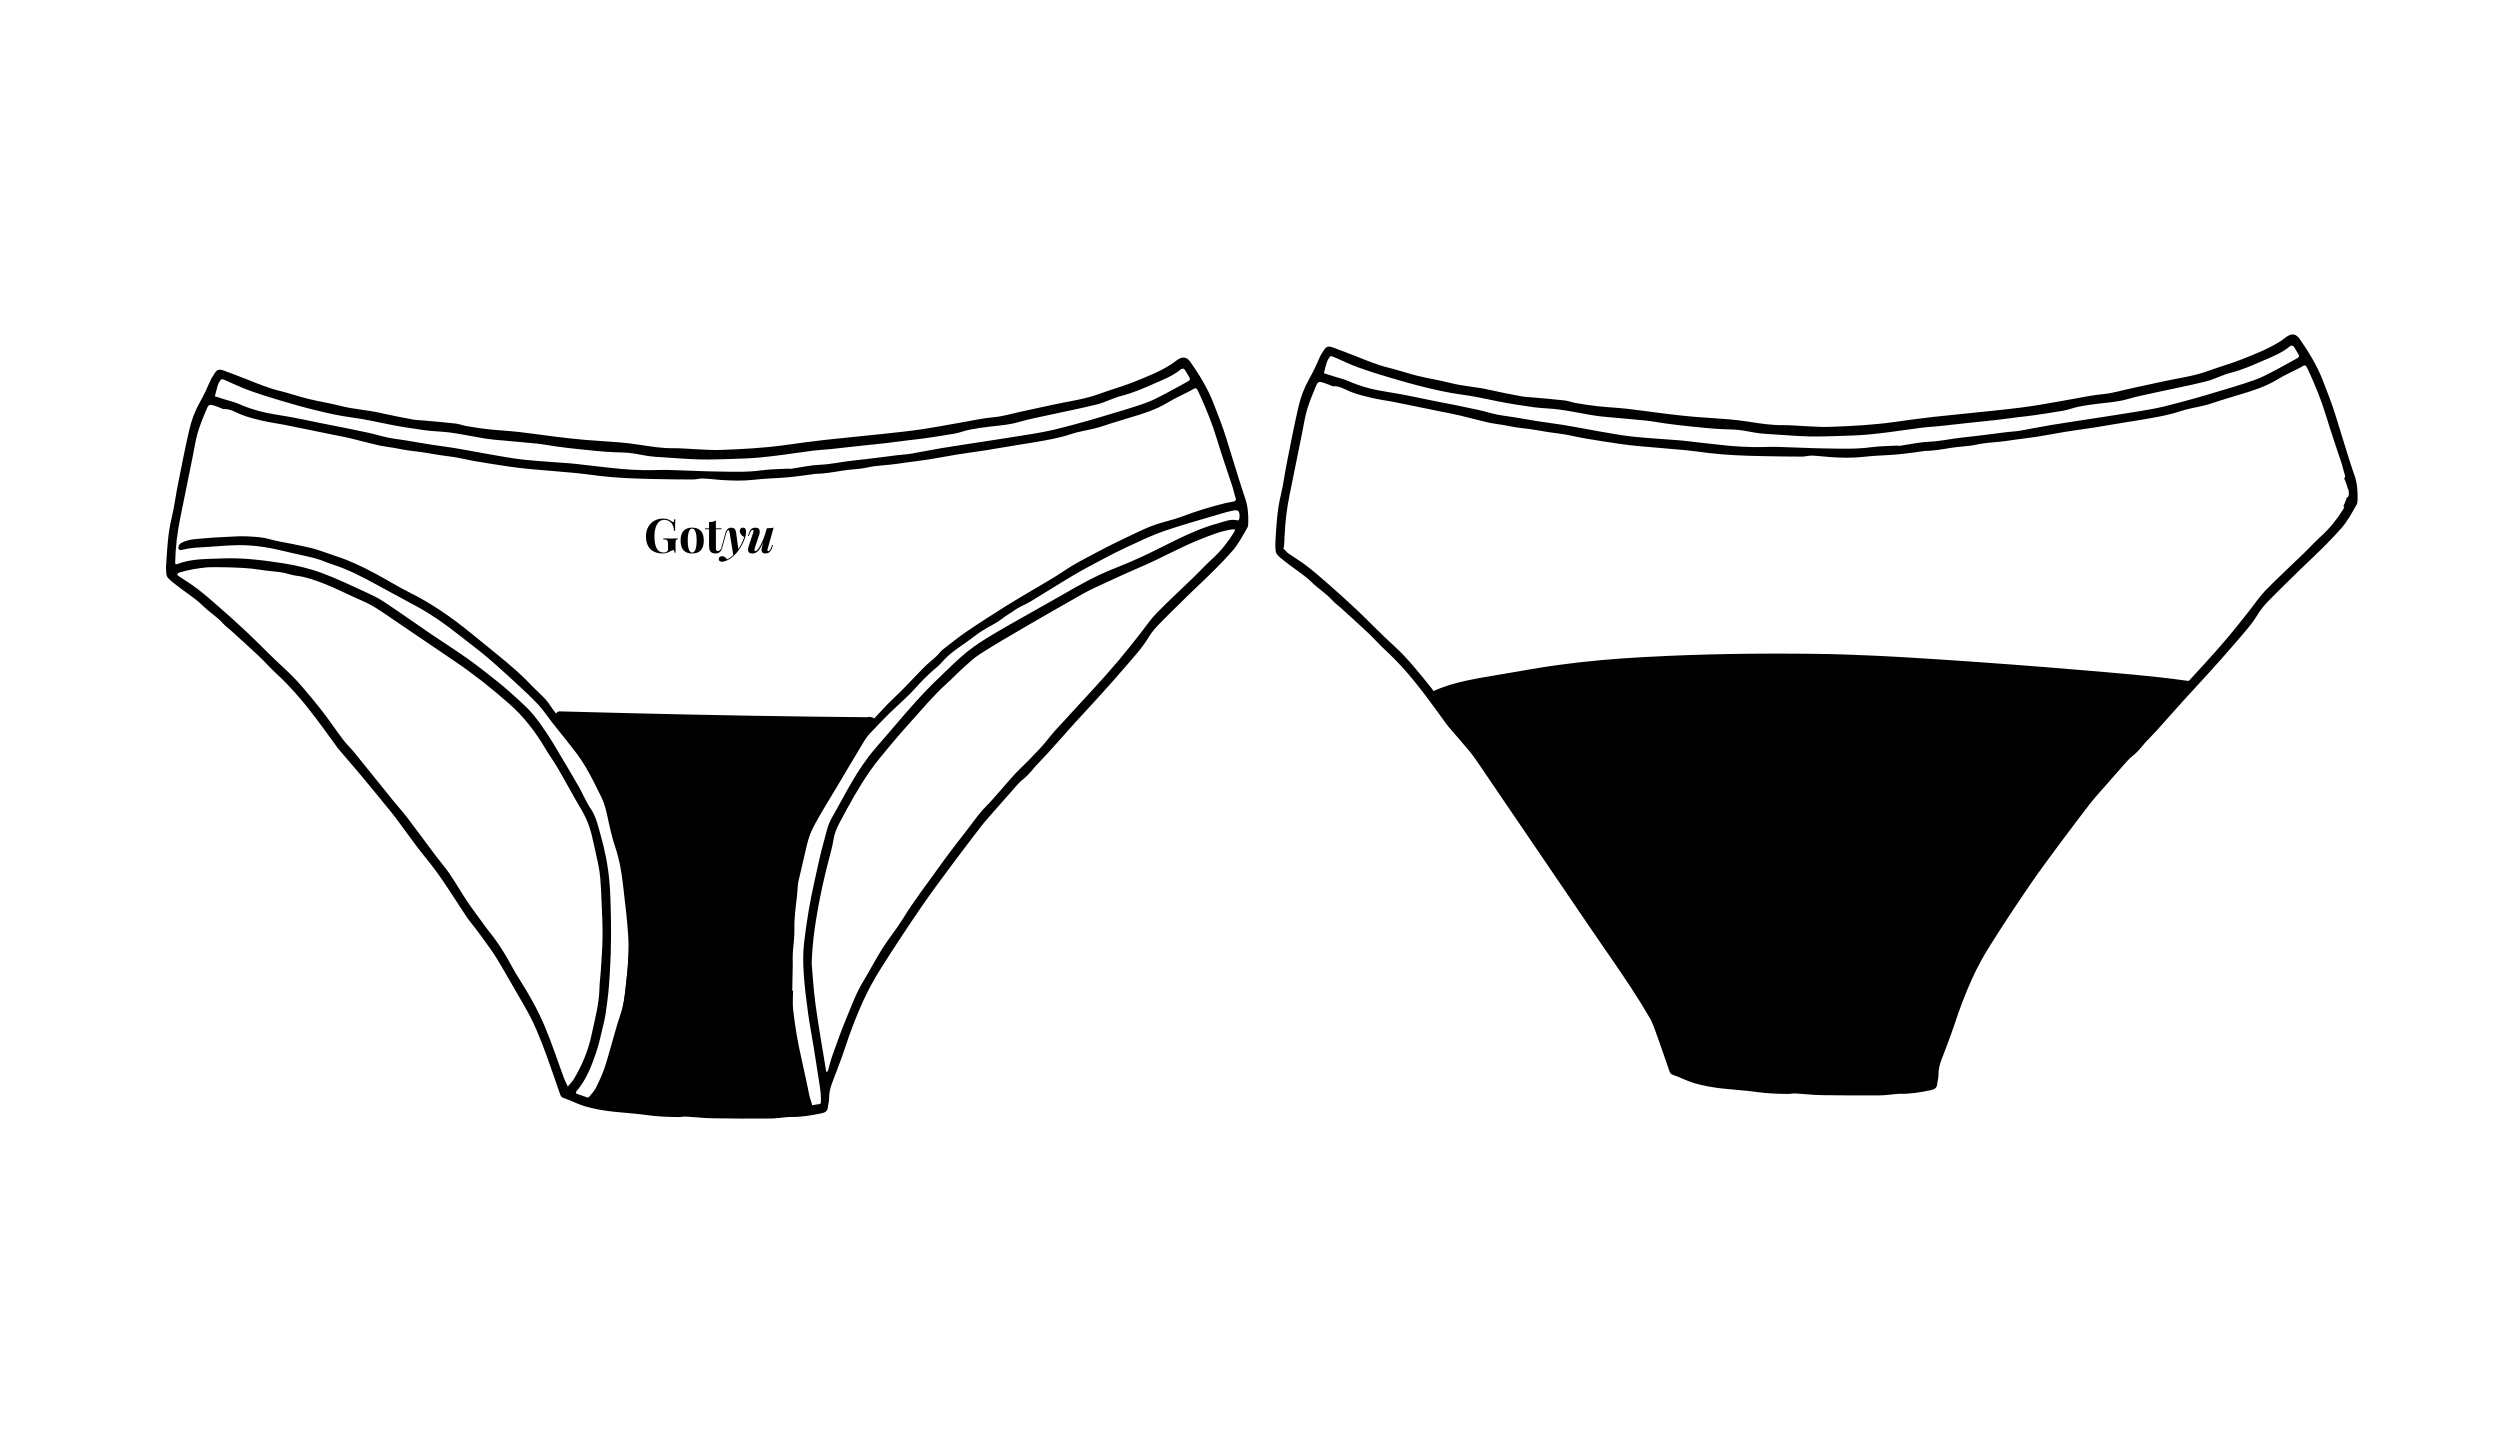 <svg viewBox="0 0 1025.42 595.28" xmlns="http://www.w3.org/2000/svg" data-name="Calque 2" id="Calque_2">
  <g>
    <path d="M275.67,213.97c.14.12.28.19.39.19.27,0,.41-.37.48-1.18h.45c-.06,1-.08,2.34-.08,4.71h-.45c-.18-1.56-.46-2.71-1.46-3.52-.64-.61-1.62-.96-2.54-.96-2.84,0-4.03,3.27-4.03,6.68,0,4.67,1.33,6.74,3.73,6.74.62,0,1.08-.18,1.38-.38.36-.26.47-.54.47-1.02v-1.91c0-1.77-.33-2.04-1.97-2.11v-.39c.8.05,2.28.07,3.32.07s2.02-.02,2.61-.07v.39c-.74.07-.88.24-.88,1.67v3.86h-.39c-.02-.45-.19-1.11-.57-1.11-.19,0-.42.06-1.04.4-.95.55-2.02.99-3.19.99-4.54,0-6.94-2.6-6.94-7s2.92-7.32,7.04-7.32c1.77,0,2.77.58,3.67,1.26Z"></path>
    <path d="M288.68,221.73c0,3.86-1.97,5.3-4.77,5.3s-4.76-1.44-4.76-5.3,1.97-5.31,4.76-5.31,4.77,1.46,4.77,5.31ZM282.09,221.73c0,3.49.77,4.91,1.82,4.91s1.83-1.42,1.83-4.91-.77-4.92-1.83-4.92-1.82,1.44-1.82,4.92Z"></path>
    <path d="M295.94,216.71v.39h-2.3v7.84c0,.8.28,1.08.85,1.08.47,0,.95-.3,1.33-1.17l.32.18c-.43,1.16-1.22,1.99-2.66,1.99-.87,0-1.51-.22-1.95-.65-.56-.57-.7-1.36-.7-2.72v-6.56h-1.63v-.39h1.63v-2.57c1.09,0,1.99-.19,2.8-.63v3.2h2.3Z"></path>
    <path d="M306.02,218.19c0,2.44-1.84,6.09-3.84,8.5-1.23,1.49-2.87,2.83-4.65,3.44-.56.2-1.04.28-1.37.28-.85,0-1.36-.4-1.36-1.09s.55-1.2,1.36-1.2,1.5.5,2.08,1.33c.8-.38,1.64-.94,2.53-1.78l-1.53-9.3c-.12-.7-.22-.93-.49-.93s-.48.25-.93,1.45l-.26.94h-.37l.4-1.41c.55-1.58,1.41-1.99,2.4-1.99,1.05,0,1.7.47,1.94,2.1l.91,6.67c1.09-1.59,1.96-3.35,2.38-4.94-.95-.52-1.8-1.41-1.8-2.47,0-.85.5-1.36,1.31-1.36.9,0,1.29.65,1.29,1.76Z"></path>
    <path d="M317.09,223.54l-.52,1.48c-.54,1.53-1.59,2-2.61,2-.71,0-1.2-.25-1.43-.66-.12-.23-.18-.5-.18-.81,0-.36.08-.77.2-1.25l.52-2c-1.55,3.73-2.81,4.73-4.5,4.73-1.17,0-1.75-.57-1.75-1.59,0-.39.09-.85.26-1.36l1.89-5.74c.08-.23.11-.41.11-.55,0-.31-.17-.42-.38-.42-.33,0-.75.25-1.22,1.53l-.35.94h-.36l.48-1.42c.56-1.63,1.67-1.99,2.61-1.99,1.21,0,1.76.59,1.76,1.6,0,.43-.09.93-.28,1.49l-1.75,5.24c-.11.35-.17.63-.17.83,0,.31.12.46.37.46,1.2,0,3.26-4.05,4.49-8.52l.22-.84c1.05-.02,2.01-.09,2.82-.27l-2.44,8.67c-.08.27-.12.47-.12.64,0,.22.09.33.34.33.46,0,.84-.39,1.24-1.53l.37-1h.37Z"></path>
    <polygon points="297.19 219.84 295.83 224.85 296.15 225.03 297.56 219.84 297.19 219.84"></polygon>
  </g>
  <path d="M68.17,231.53c.39-6.37.69-12.72,2.21-18.97,1.08-4.46,1.64-9.04,2.54-13.55,1.51-7.57,2.97-15.16,4.71-22.69.91-3.94,2.34-7.79,4.35-11.33,1.66-2.93,3.06-5.95,4.38-9.03.46-1.07,1.22-2.01,1.81-3.03.85-1.48,2.07-1.53,3.49-.99,3.2,1.22,6.43,2.39,9.61,3.66,4.35,1.74,8.67,3.56,13.25,4.67,4.02.98,7.94,2.36,11.95,3.34,4.47,1.09,9.04,1.78,13.49,2.94,5.19,1.34,10.55,1.56,15.75,2.76,4.5,1.04,9.04,1.89,13.58,2.74,1.54.29,3.14.29,4.71.44,4.29.4,8.58.74,12.85,1.23,1.55.18,3.04.8,4.59,1.06,2.95.5,5.91.98,8.89,1.3,4.13.44,8.29.62,12.42,1.09,5.16.58,10.3,1.36,15.45,1.99,3.96.48,7.92.93,11.9,1.27,4.7.4,9.41.62,14.11,1.02,2.78.24,5.56.58,8.32,1.02,4.57.71,9.11,1.42,13.77,1.37,3.19-.04,6.38.31,9.58.44,3.22.13,6.45.39,9.67.27,8.8-.33,17.61-.77,26.35-1.98,5.36-.74,10.71-1.5,16.09-2.1,8-.89,16.02-1.62,24.02-2.48,5.38-.58,10.77-1.14,16.12-1.93,5.73-.85,11.43-1.96,17.14-2.96,4.14-.72,8.23-1.62,12.45-1.99,3.61-.32,7.15-1.42,10.71-2.19,4.52-.97,9.04-1.95,13.55-2.94,6.35-1.39,12.84-2.17,19-4.45,4.48-1.66,9.12-2.93,13.56-4.68,5.47-2.16,10.98-4.3,15.98-7.5.8-.51,1.52-1.16,2.31-1.7,2.3-1.58,3.95-1.34,5.52.92,3.72,5.35,7.09,10.86,9.46,17,1.83,4.75,3.73,9.46,5.21,14.32,1.6,5.24,3.21,10.47,4.85,15.7.9,2.87,1.8,5.74,2.79,8.59,1.17,3.39,1.46,6.87,1.33,10.41-.02.63-.08,1.33-.38,1.86-1.92,3.38-3.72,6.81-6.34,9.77-4.74,5.36-9.89,10.29-15.08,15.2-2.09,1.97-4.12,4.01-6.17,6.03-2.84,2.8-5.73,5.54-8.48,8.43-1.58,1.65-3.15,3.39-4.31,5.34-2.67,4.49-6.21,8.26-9.56,12.19-3.57,4.18-7.25,8.26-10.94,12.35-3.31,3.67-6.7,7.27-10.02,10.93-3.59,3.97-7.12,8.01-10.71,11.98-1.71,1.9-3.53,3.7-5.27,5.58-.7.76-1.28,1.63-1.99,2.38-.9.95-1.73,1.93-2.83,2.76-1.82,1.38-3.28,3.25-4.82,4.97-3.27,3.67-6.51,7.37-9.74,11.07-1.04,1.19-2.09,2.39-3.05,3.65-3.87,5.06-7.75,10.11-11.54,15.22-4.4,5.95-8.86,11.87-13.03,17.97-5.6,8.2-11.09,16.48-16.38,24.88-2.83,4.5-5.42,9.19-7.59,14.03-2.68,5.98-5.02,12.12-7.07,18.37-1.63,4.98-3.6,9.85-5.43,14.77-.76,2.04-1.23,4.1-1.19,6.31.02,1.16-.41,2.33-.49,3.5-.11,1.61-1.2,2.21-2.49,2.48-4.31.91-8.64,1.65-13.07,1.53-.47-.01-.93.06-1.4.1-2.3.19-4.61.54-6.91.55-7.9.04-15.8.03-23.7-.11-3.56-.06-7.11-.5-10.67-.69-1.01-.06-2.03.21-3.05.2-4.19-.04-8.37-.18-12.54-.77-4.72-.67-9.5-.93-14.25-1.45-3.93-.43-7.79-1.11-11.62-2.22-3.06-.89-5.81-2.45-8.81-3.42-1.07-.35-1.29-1.37-1.6-2.26-1.85-5.25-3.58-10.54-5.52-15.76-2.45-6.59-5.02-13.13-8.6-19.22-3.86-6.57-7.54-13.26-11.48-19.78-2.01-3.32-4.43-6.4-6.68-9.58-.74-1.04-1.52-2.05-2.29-3.06-1.25-1.64-2.59-3.22-3.73-4.93-3.31-4.95-6.46-10-9.83-14.91-2.25-3.28-4.65-6.46-7.17-9.53-3.78-4.61-7.15-9.52-10.72-14.29-.9-1.21-1.79-2.43-2.75-3.6-4.07-4.99-8.14-9.99-12.26-14.94-3.01-3.61-6.11-7.15-9.16-10.73-.31-.36-.62-.73-.9-1.12-2.91-3.98-5.77-8.01-8.75-11.94-4.97-6.57-10.26-12.85-16.34-18.45-2.5-2.3-4.74-4.88-7.21-7.21-3.66-3.46-7.4-6.81-11.13-10.2-1.17-1.06-2.49-1.98-3.53-3.15-2.46-2.75-5.64-4.66-8.24-7.22-3.48-3.44-7.72-5.87-11.47-8.93-1.03-.84-2.11-1.65-2.95-2.66-.45-.55-.54-1.48-.61-2.25-.1-1.01-.02-2.03-.02-3.05ZM305.02,454.78c8.24.26,16.48.16,24.67-.9.83-.11.57-.41.4-.89-.44-1.28-.91-2.56-1.22-3.87-.8-3.45-1.53-6.92-2.25-10.39-1.12-5.4-2.29-10.79-3.3-16.21-.6-3.19-1.24-6.42-1.33-9.65-.21-7.48-.19-14.98-.08-22.47.04-3.08.83-6.16.75-9.22-.13-4.87.58-9.64.99-14.45.78-9.05,3.08-17.79,5.76-26.42,1.52-4.88,3.24-9.72,6.06-14.06,1.16-1.79,2.29-3.59,3.42-5.4,1.69-2.7,3.28-5.46,5.05-8.11,2.68-4,5.46-7.93,8.23-11.87.41-.58.95-1.07,1.48-1.55,1.22-1.12,2.54-2.14,3.69-3.32,2.27-2.34,4.4-4.81,6.68-7.13,2.55-2.6,5.3-5,7.77-7.68,2.29-2.48,4.73-4.84,7.04-7.29,1.91-2.03,4.35-3.62,6.23-5.77.52-.59,1.02-1.22,1.63-1.7,3.26-2.51,6.46-5.13,9.86-7.44,5.4-3.67,10.91-7.16,16.43-10.65,3.47-2.19,7.05-4.22,10.57-6.33,4.28-2.57,8.67-4.99,12.8-7.79,4.51-3.06,9.35-5.47,14.12-8.01,5.4-2.89,10.96-5.48,16.49-8.12,2.36-1.13,4.79-2.17,7.27-3,3.47-1.17,7.1-1.91,10.52-3.2,5.85-2.21,11.8-4.07,17.88-5.53,1-.24,2.03-.38,3.04-.58.93-.18,1.54-.49,1.1-1.68-.49-1.34-.7-2.77-1.14-4.12-2.14-6.56-4.45-13.06-6.43-19.67-1.97-6.58-4.56-12.89-7.42-19.11-1.1-2.4-1.18-2.36-3.36-1.02-.27.17-.57.29-.85.44-2.83,1.46-5.76,2.76-8.47,4.42-4.81,2.95-10.11,4.6-15.45,6.19-2.51.75-5.02,1.51-7.52,2.29-2.19.68-4.34,1.49-6.55,2.06-3.47.9-7.07,1.38-10.46,2.52-4.8,1.62-9.74,2.41-14.68,3.28-2.44.43-4.89.77-7.33,1.18-4.31.71-8.62,1.47-12.93,2.15-3.85.61-7.72,1.09-11.57,1.71-4.08.66-8.13,1.49-12.22,2.12-3.94.61-7.91.99-11.84,1.62-4.24.68-8.56.64-12.79,1.58-3.44.77-7.04.75-10.53,1.34-3.62.61-7.23,1.23-10.92,1.29-.39,0-.79.13-1.18.18-3.39.43-6.78.95-10.19,1.25-4.45.39-8.94.42-13.37.95-4.59.55-9.15.42-13.73.12-2.55-.17-5.09-.52-7.64-.61-1.34-.05-2.69.41-4.03.41-5.31-.01-10.63-.07-15.94-.19-7.5-.17-15.01-.39-22.47-1.29-3.15-.38-6.29-.86-9.45-1.16-6.24-.59-12.49-1.05-18.74-1.62-2.86-.26-5.71-.59-8.56-1.01-4.73-.69-9.45-1.44-14.16-2.24-3.53-.6-7.01-1.57-10.56-1.96-5.12-.57-10.15-1.75-15.28-2.25-2.52-.25-5-.84-7.5-1.26-2.2-.37-4.43-.62-6.6-1.12-3.78-.87-7.52-1.92-11.3-2.82-2.47-.59-4.97-1.02-7.45-1.53-3.28-.67-6.56-1.35-9.84-2.02-3.34-.68-6.69-1.38-10.04-2.03-2.81-.54-5.67-.91-8.46-1.55-2.92-.68-5.87-1.38-8.65-2.47-2.49-.97-4.73-2.57-7.58-2.36-.28.02-.57-.25-.86-.37-1.04-.39-2.08-.82-3.14-1.14-1.45-.45-2.05-.32-2.68,1.16-1.4,3.27-2.78,6.57-3.79,9.97-.93,3.11-1.38,6.37-2.03,9.57-1.72,8.48-3.43,16.95-5.15,25.43-1.21,5.94-1.95,11.93-2.09,18-.02.88.09,1.26.99.91,5.87-2.26,12.07-2,18.17-2.26,8.34-.36,16.59.66,24.81,1.93,5.59.86,11.14,2.16,16.43,4.13,5.79,2.16,11.4,4.85,17.04,7.42,2.74,1.25,5.52,2.54,8.02,4.19,6.58,4.34,12.99,8.92,19.51,13.36,4.93,3.36,9.99,6.53,14.85,9.99,4.27,3.03,8.39,6.28,12.48,9.56,2.87,2.3,5.62,4.75,8.33,7.23,2.11,1.94,4.25,3.89,6.08,6.08,3.92,4.71,7.16,9.91,10.28,15.18,2.85,4.82,5.74,9.61,8.51,14.47,1.72,3.02,3,6.28,4.98,9.18,2.09,3.05,2.86,6.66,3.87,10.18,1.87,6.52,3.2,13.14,3.78,19.88.38,4.39.46,8.81.57,13.22.24,10.56-.03,21.1-.99,31.62-.29,3.13-.75,6.25-1.2,9.36-.23,1.54-.59,3.07-.96,4.59-.89,3.62-1.62,7.3-2.81,10.82-1.94,5.74-4.09,11.42-8.13,16.13-.43.5-.36.88.23,1.1,1.35.5,2.7.98,4.07,1.42.24.08.66.05.79-.11.99-1.23,2.14-2.39,2.84-3.78,1.33-2.61,2.56-5.3,3.52-8.06,1.22-3.51,2.12-7.12,3.17-10.69,1.03-3.51,1.94-7.07,3.14-10.52,1.24-3.58,1.94-7.22,2.27-10.97.27-3.09.75-6.17,1.01-9.26.23-2.84.44-5.7.38-8.54-.07-3.35-.4-6.69-.67-10.03-.17-2.13-.43-4.25-.67-6.37-.37-3.26-.73-6.51-1.12-9.76-.59-4.97-1.47-9.86-3.1-14.63-1.1-3.22-1.88-6.57-2.62-9.9-.83-3.73-1.45-7.5-3.25-10.94-1.06-2.03-2.02-4.11-3.07-6.15-2.09-4.08-4.36-8.06-7.14-11.71-3.13-4.11-6.42-8.09-9.62-12.15-1.91-2.43-3.61-5.06-5.7-7.33-2.68-2.91-5.61-5.59-8.5-8.3-3.14-2.94-6.34-5.81-9.56-8.67-1.91-1.7-3.85-3.36-5.84-4.95-3.05-2.43-6.18-4.76-9.24-7.19-5.32-4.22-10.86-8.09-16.82-11.34-5.39-2.94-10.82-5.82-16.21-8.77-5.91-3.23-11.83-6.39-18.29-8.43-2.43-.77-4.77-1.9-7.23-2.55-4.06-1.07-8.21-1.82-12.29-2.84-6.2-1.54-12.42-2.59-18.86-2.56-5.25.03-10.44.65-15.66.9-2.55.12-5.06.38-7.55.99-1.56.38-2.04-.27-1.47-1.82.16-.44.68-.83,1.13-1.07,3.06-1.6,6.46-1.51,9.76-1.84,2.61-.27,5.23-.38,7.85-.5,3.19-.14,6.4-.44,9.58-.25,2.87.18,5.77.26,8.62,1.09,3.12.91,6.38,1.35,9.57,2.02,2.58.54,5.15,1.06,7.71,1.66,1.46.35,2.89.82,4.31,1.3,1.96.65,3.88,1.39,5.84,2.02,5.63,1.81,10.94,4.38,16.14,7.15,4.69,2.5,9.2,5.36,13.97,7.72,9.29,4.6,17.68,10.5,25.67,17.04,3.57,2.92,7.18,5.79,10.74,8.73,2.58,2.13,5.17,4.26,7.66,6.5,2.23,2.01,4.39,4.11,6.45,6.3,2.44,2.59,5.32,4.76,7.27,7.85,1.26,2,2.86,3.8,4.36,5.64,4.16,5.11,8.46,10.11,11.99,15.72,3.14,5,5.8,10.24,8.21,15.6,1.03,2.3,1.58,4.82,2.23,7.28,1.06,4,1.77,8.11,3.07,12.02,1.64,4.94,2.7,9.96,3.25,15.12.41,3.83.99,7.64,1.44,11.46.21,1.82.31,3.65.46,5.48.19,2.46.42,4.92.55,7.39.16,2.87.5,5.76.28,8.6-.36,4.59-1.36,9.14-1.64,13.73-.4,6.61-2.97,12.62-4.68,18.86-.65,2.38-1.61,4.68-2.18,7.07-1.21,5.07-3.01,9.92-5.22,14.63-.27.57-.64,1.11-1.04,1.6-.4.5-.91.91-1.36,1.36.68.18,1.35.38,2.04.54.7.17,1.4.37,2.11.45,7.37.74,14.74,1.63,22.12,2.14,6.46.45,12.94.52,19.42.65,4.65.1,9.29.02,13.94.02ZM85.23,232.67c-4,.4-7.93,1.02-11.76,2.19-.32.1-.61.45-.79.75-.05.07.33.48.57.65,2.62,1.78,5.34,3.43,7.85,5.36,3.07,2.37,6,4.92,8.91,7.49,3.83,3.37,7.65,6.76,11.35,10.27,5.26,4.99,10.28,10.25,15.64,15.13,5.15,4.69,9.45,10.1,13.81,15.45,3.52,4.3,6.56,8.99,9.92,13.43,1.44,1.9,3.21,3.55,4.72,5.4,5.34,6.56,10.61,13.18,15.94,19.75,1.8,2.23,3.76,4.34,5.49,6.61,4,5.26,7.89,10.59,11.86,15.87,1.87,2.49,3.94,4.83,5.69,7.4,2.5,3.68,4.71,7.56,7.18,11.26,2.07,3.1,4.35,6.06,6.54,9.08.65.9,1.27,1.83,1.98,2.69,3.11,3.77,5.81,7.82,8.23,12.06,1.46,2.56,2.8,5.19,4.39,7.66,4.1,6.38,7.81,12.98,10.75,19.95,2.89,6.86,5.18,13.97,7.77,20.96.45,1.22,1.08,2.38,1.63,3.56.85-1.04,1.84-1.98,2.52-3.12,3.4-5.69,5.9-11.74,7.27-18.26,1.31-6.23,3.04-12.37,3.19-18.8.06-2.47.42-4.93.56-7.39.28-4.63.66-9.26.71-13.89.05-4.79-.21-9.59-.4-14.39-.12-3.19-.28-6.39-.54-9.58-.15-1.9-.44-3.79-.82-5.66-.76-3.71-1.64-7.4-2.46-11.1-.93-4.21-2.5-8.16-4.75-11.86-1.77-2.91-3.39-5.92-5.07-8.89-1.53-2.7-3-5.43-4.6-8.09-1.55-2.58-3.32-5.03-4.85-7.62-3.99-6.73-8.64-12.86-14.55-18.09-7.11-6.31-14.52-12.19-22.37-17.53-7.97-5.42-15.93-10.85-23.92-16.23-4.61-3.1-9.04-6.48-14.21-8.7-5.34-2.29-10.5-5.02-15.91-7.12-3.59-1.4-7.28-2.71-11.2-3.18-1.94-.23-3.82-1.02-5.76-1.32-2.99-.47-6.04-.62-9.02-1.12-4.48-.76-9-.86-13.51-1.01-2.65-.09-5.31-.02-7.97-.02ZM332.94,395.29c.35,3.93.69,10.32,1.55,16.64,1.24,9.09,2.86,18.12,4.33,27.18.03.21.12.41.18.61.21-.18.55-.32.61-.54.59-1.99,1.02-4.03,1.72-5.98,1.79-5.02,3.55-10.07,5.6-14.99,2.22-5.31,4.13-10.76,7.16-15.72,2.71-4.44,5.07-9.09,7.85-13.47,2.64-4.17,5.84-8,8.42-12.21,4.79-7.82,10.46-15.01,15.74-22.48,3.54-5,7.4-9.77,11.11-14.64,2.36-3.1,4.57-6.32,7.36-9.08,1.86-1.84,3.53-3.86,5.27-5.81,2.91-3.24,5.63-6.69,8.77-9.68,2.88-2.75,5.62-5.62,8.33-8.53,2.05-2.2,3.79-4.68,5.81-6.91,5.38-5.92,10.86-11.74,16.25-17.66,3.37-3.7,6.7-7.45,9.94-11.27,2.92-3.45,5.69-7.03,8.51-10.57,2.28-2.87,4.31-5.98,6.85-8.59,5.06-5.18,10.41-10.08,15.61-15.12,2.45-2.38,4.76-4.91,7.28-7.21,3.54-3.22,6.47-6.91,8.99-10.95.2-.32.29-.72.43-1.08-.39-.04-.79-.15-1.16-.1-4.56.62-8.8,2.37-13.01,4.03-8.43,3.31-16.3,7.89-24.65,11.42-4.59,1.94-9.11,4.03-13.63,6.12-3.25,1.5-6.53,2.93-9.65,4.67-8.48,4.75-16.9,9.62-25.3,14.51-5.78,3.37-11.56,6.75-17.2,10.35-2.46,1.57-4.63,3.64-6.82,5.6-2.43,2.18-4.66,4.57-7.09,6.74-5.29,4.74-9.75,10.25-14.52,15.46-3.06,3.35-6.01,6.8-8.91,10.29-2.65,3.19-5.33,6.37-7.71,9.77-4.69,6.7-8.61,13.86-12.44,21.07-1.19,2.24-2.22,4.54-2.63,7.12-.45,2.83-1.21,5.61-1.95,8.38-1.98,7.48-3.62,15.02-4.9,22.65-.98,5.81-1.86,11.64-2.11,19.99ZM323.81,192.19l.03.19c.53-.09,1.06-.18,1.59-.26,3.61-.53,7.21-1.35,10.84-1.49,4.82-.19,9.48-1.33,14.24-1.8,5.95-.59,11.88-1.44,17.82-2.16,1.72-.21,3.47-.26,5.18-.55,4.23-.72,8.43-1.61,12.67-2.31,5.73-.95,11.49-1.78,17.23-2.68,6.67-1.04,13.34-2.05,20-3.15,3.2-.53,6.41-1.12,9.56-1.88,4.55-1.11,9.07-2.37,13.58-3.62,3.22-.89,6.4-1.89,9.6-2.85,2.96-.89,5.93-1.72,8.86-2.7,2.86-.95,5.77-1.84,8.47-3.15,4.39-2.13,8.64-4.55,12.93-6.89,2.07-1.12,2.05-1.16.76-3.26-.34-.55-.65-1.11-.98-1.65-.51-.81-1.14-1.07-1.96-.41-3.26,2.67-7.13,4.17-10.93,5.82-4.31,1.87-8.58,3.79-13.19,4.94-3.43.85-6.63,2.66-10.06,3.52-6.64,1.66-13.37,2.94-20.05,4.42-4.13.91-8.29,1.71-12.34,2.89-3.79,1.1-7.65,1.37-11.51,1.81-2.77.32-5.54.69-8.27,1.23-2.18.43-4.27,1.29-6.45,1.68-4.31.77-8.65,1.38-12.98,2.01-1.81.26-3.64.41-5.45.64-3.16.39-6.31.84-9.47,1.21-3.73.43-7.46.78-11.19,1.18-3.97.43-7.93.9-11.9,1.31-2.22.23-4.46.3-6.67.58-4.5.57-8.98,1.26-13.47,1.85-2.84.37-5.69.69-8.54.97-1.82.18-3.65.29-5.48.39-2.08.11-4.16.19-6.24.23-4.23.1-8.47.3-12.7.2-4.77-.11-9.54-.49-14.3-.81-2.85-.19-5.73-.28-8.52-.82-2.83-.55-5.62-1.08-8.51-1.2-1.41-.06-2.83-.08-4.22-.14-4.81-.2-9.6-.77-14.39-1.25-3.02-.3-6.03-.67-9.04-1.08-2.76-.37-5.51-.94-8.28-1.22-5.87-.6-11.75-1.05-17.62-1.61-1.82-.17-3.63-.47-5.44-.78-4.09-.7-8.15-1.55-12.25-2.11-3.47-.47-7-.48-10.47-.95-5.04-.69-10.08-1.45-15.07-2.48-4.95-1.02-9.87-2.09-14.89-2.76-4.87-.65-9.69-1.72-14.47-2.88-5.23-1.26-10.4-2.76-15.56-4.29-4.18-1.24-8.34-2.56-12.42-4.05-3.2-1.17-6.28-2.66-9.41-4.02-1.62-.7-1.75-.68-2.58.79-.24.42-.47.85-.6,1.31-.42,1.47-.79,2.96-1.18,4.44,1.52.48,3.05.96,4.57,1.44,1.74.55,3.55.94,5.22,1.68,5.28,2.34,10.85,3.76,16.49,4.59,6.94,1.02,13.73,2.68,20.61,3.98,5.47,1.04,10.93,2.17,16.38,3.34,3.35.72,6.62,1.88,10,2.32,6.56.85,13.02,2.25,19.59,3.08,6.88.87,13.67,2.34,20.51,3.5,4.48.76,8.96,1.62,13.48,2.09,6.44.67,12.91,1.01,19.36,1.53,1.91.15,3.81.43,5.71.64,4.88.54,9.76,1.15,14.65,1.6,3.16.29,6.33.45,9.5.51,3.33.06,6.66-.16,9.98-.08,6.6.16,13.2.55,19.81.64,6.14.08,12.28.36,18.42-.48,3.78-.52,7.63-.49,11.45-.71ZM324.95,406.34c.11,0,.22,0,.33,0,0,2.64-.25,5.3.05,7.91.78,6.77,1.9,13.49,3.44,20.14,1.31,5.65,2.45,11.34,3.63,17.03.43,2.09.37,2.09,2.41,1.61.46-.11.97-.04,1.42-.17.21-.06.46-.41.46-.64.01-1.33.05-2.68-.09-4-.19-1.89-.51-3.77-.8-5.65-.69-4.46-1.38-8.91-2.1-13.36-.74-4.54-1.63-9.06-2.25-13.61-.73-5.37-1.43-10.76-1.78-16.17-.27-4.21-.36-8.49.13-12.67,1-8.55,2.39-17.05,4.31-25.45,1.24-5.41,2.29-10.88,3.82-16.21.94-3.25,1.51-6.66,3.26-9.68,2.75-4.75,5.27-9.64,8.04-14.38,2.9-4.95,6.05-9.75,9.81-14.11,2.7-3.13,5.42-6.24,8.1-9.39,5.68-6.67,11.41-13.3,17.78-19.32,3.17-3,6.24-6.11,9.51-8.99,6.32-5.57,13.72-9.55,20.96-13.74,6.39-3.7,12.9-7.19,19.29-10.89,7.16-4.15,14.32-8.28,22.06-11.31,4.06-1.59,8.08-3.29,12.04-5.13,4.54-2.11,8.98-4.45,13.49-6.64,5.58-2.72,11.27-5.22,17.27-6.86,2.64-.72,5.27-1.99,8.17-1.19.13.04.47-.24.53-.43.13-.45.2-.93.19-1.4-.06-2.15-.61-2.62-2.8-2.2-1.64.32-3.24.8-4.84,1.27-7.77,2.33-15.61,4.45-23.27,7.09-5.25,1.81-10.27,4.29-15.33,6.6-3.4,1.56-6.72,3.3-10.03,5.05-4.05,2.15-8.12,4.28-12.07,6.62-5.86,3.47-11.6,7.15-17.43,10.66-2.17,1.31-4.65,2.16-6.66,3.66-1.48,1.1-3.12,1.94-4.57,3.08-1.48,1.17-3.11,2.19-4.78,3.07-2.61,1.37-5.08,2.92-7.39,4.74-4.1,3.22-8.76,5.73-12.31,9.66-.86.95-1.71,1.92-2.69,2.72-3.44,2.79-6.47,5.98-9.43,9.26-1.32,1.46-2.76,2.82-4.19,4.19-2.07,1.98-4.22,3.86-6.24,5.88-2.71,2.7-5.35,5.48-8,8.26-2.81,2.95-5.08,6.3-7.23,9.73-2.84,4.52-5.7,9.02-8.53,13.54-1.39,2.22-2.92,4.38-4.06,6.72-2.67,5.48-4.69,11.21-6.05,17.17-.69,3.02-1.42,6.04-2.09,9.06-.46,2.07-1.16,4.14-1.25,6.23-.27,5.72-1.55,11.35-1.35,17.13.12,3.38-.48,6.78-.68,10.17-.09,1.57.02,3.15,0,4.72-.05,3.54-.14,7.08-.21,10.62Z"></path>
  <path d="M965.62,194.72c-.99-2.84-1.89-5.72-2.79-8.59-1.63-5.23-3.25-10.46-4.85-15.7-1.48-4.87-3.38-9.58-5.21-14.32-2.37-6.14-5.75-11.65-9.46-17-1.57-2.25-3.22-2.5-5.52-.92-.79.54-1.51,1.18-2.31,1.7-5,3.19-10.51,5.33-15.98,7.5-4.44,1.76-9.07,3.03-13.56,4.68-6.16,2.28-12.65,3.05-19,4.45-4.52.99-9.03,1.97-13.55,2.94-3.57.77-7.11,1.87-10.71,2.19-4.22.38-8.31,1.27-12.45,1.99-5.71.99-11.4,2.11-17.14,2.96-5.35.79-10.74,1.35-16.12,1.93-8,.86-16.02,1.59-24.02,2.48-5.37.6-10.73,1.36-16.09,2.1-8.74,1.22-17.54,1.66-26.35,1.98-3.22.12-6.45-.14-9.67-.27-3.19-.13-6.39-.48-9.58-.44-4.65.05-9.2-.65-13.77-1.37-2.76-.43-5.54-.78-8.32-1.02-4.7-.4-9.41-.62-14.11-1.02-3.97-.34-7.94-.79-11.9-1.27-5.15-.63-10.29-1.41-15.45-1.99-4.13-.46-8.29-.65-12.42-1.09-2.98-.32-5.94-.8-8.89-1.3-1.55-.26-3.04-.88-4.59-1.06-4.28-.49-8.57-.83-12.85-1.23-1.57-.15-3.17-.15-4.71-.44-4.54-.84-9.08-1.7-13.58-2.74-5.21-1.2-10.57-1.42-15.75-2.76-4.45-1.15-9.02-1.84-13.49-2.94-4.02-.98-7.93-2.37-11.95-3.34-4.59-1.12-8.9-2.93-13.25-4.67-3.18-1.27-6.41-2.44-9.61-3.66-1.42-.54-2.64-.49-3.49.99-.59,1.02-1.36,1.96-1.81,3.03-1.31,3.08-2.72,6.11-4.38,9.03-2.01,3.54-3.44,7.39-4.35,11.33-1.74,7.52-3.2,15.11-4.71,22.69-.9,4.51-1.46,9.09-2.54,13.55-1.51,6.25-1.82,12.61-2.21,18.97,0,1.02-.07,2.04.02,3.05.08.77.16,1.7.61,2.25.83,1.01,1.92,1.82,2.95,2.66,3.75,3.07,7.99,5.5,11.47,8.93,2.6,2.56,5.78,4.47,8.24,7.22,1.04,1.17,2.36,2.08,3.53,3.15,3.72,3.39,7.47,6.75,11.13,10.2,2.47,2.33,4.71,4.91,7.21,7.21,6.08,5.6,11.37,11.88,16.34,18.45,2.98,3.93,5.83,7.96,8.75,11.94.28.39.59.76.9,1.12,3.06,3.58,6.15,7.12,9.17,10.73,4.12,4.95,8.19,9.95,12.26,14.94.95,1.17,1.84,2.39,2.75,3.6,3.57,4.77,6.94,9.68,10.72,14.29,2.52,3.07,4.92,6.26,7.17,9.53,3.37,4.91,6.52,9.96,9.83,14.91,1.14,1.71,2.49,3.28,3.73,4.93.77,1.01,1.55,2.02,2.29,3.06,2.25,3.18,4.67,6.25,6.68,9.58,3.94,6.52,7.62,13.21,11.48,19.78,3.58,6.09,6.16,12.63,8.6,19.22,1.94,5.22,3.67,10.51,5.52,15.76.31.89.54,1.91,1.6,2.26,3,.97,5.75,2.53,8.81,3.42,3.83,1.11,7.69,1.79,11.62,2.22,4.75.52,9.53.78,14.25,1.45,4.17.59,8.35.73,12.54.77,1.02.01,2.04-.25,3.05-.2,3.56.2,7.11.63,10.67.69,7.9.14,15.8.15,23.7.11,2.3-.01,4.61-.36,6.91-.55.47-.04.93-.11,1.4-.1,4.43.12,8.77-.63,13.07-1.53,1.29-.27,2.38-.87,2.49-2.48.08-1.17.52-2.34.49-3.5-.04-2.2.43-4.27,1.19-6.31,1.83-4.92,3.8-9.78,5.43-14.77,2.05-6.25,4.38-12.39,7.07-18.37,2.17-4.84,4.77-9.54,7.59-14.03,5.29-8.4,10.77-16.69,16.38-24.88,4.18-6.11,8.63-12.02,13.03-17.97,3.79-5.12,7.67-10.17,11.54-15.22.96-1.26,2.01-2.45,3.05-3.65,3.23-3.7,6.47-7.4,9.74-11.07,1.54-1.73,3-3.59,4.82-4.97,1.1-.83,1.92-1.81,2.83-2.76.71-.75,1.29-1.62,1.99-2.38,1.74-1.87,3.55-3.68,5.27-5.58,3.59-3.97,7.12-8.01,10.71-11.98,3.31-3.67,6.71-7.26,10.02-10.93,3.68-4.08,7.37-8.16,10.94-12.35,3.35-3.93,6.89-7.7,9.56-12.19,1.16-1.95,2.73-3.69,4.31-5.34,2.75-2.88,5.64-5.63,8.48-8.43,2.05-2.02,4.08-4.05,6.17-6.03,5.19-4.9,10.34-9.83,15.08-15.2,2.61-2.96,4.42-6.39,6.34-9.77.3-.52.36-1.23.38-1.86.13-3.54-.15-7.02-1.33-10.41ZM544.21,148.66c.13-.46.36-.89.6-1.31.83-1.47.96-1.49,2.58-.79,3.13,1.36,6.21,2.85,9.41,4.02,4.09,1.5,8.25,2.82,12.42,4.05,5.16,1.53,10.33,3.03,15.56,4.29,4.78,1.16,9.61,2.23,14.47,2.88,5.02.67,9.94,1.74,14.89,2.76,4.98,1.02,10.02,1.79,15.07,2.48,3.47.47,7,.47,10.47.95,4.1.56,8.17,1.42,12.25,2.11,1.81.31,3.62.61,5.44.78,5.87.56,11.75,1.01,17.62,1.61,2.77.28,5.51.85,8.28,1.22,3.01.4,6.02.77,9.04,1.08,4.79.48,9.58,1.05,14.39,1.25,1.4.06,2.81.08,4.22.14,2.89.12,5.68.65,8.51,1.2,2.79.54,5.67.63,8.52.82,4.76.32,9.53.69,14.3.81,4.23.1,8.47-.1,12.7-.2,2.08-.05,4.16-.13,6.24-.23,1.83-.09,3.66-.21,5.48-.39,2.85-.29,5.7-.6,8.54-.97,4.49-.59,8.98-1.28,13.47-1.85,2.21-.28,4.45-.35,6.67-.58,3.97-.41,7.93-.88,11.9-1.31,3.73-.4,7.47-.75,11.19-1.18,3.16-.36,6.31-.81,9.47-1.21,1.82-.23,3.64-.37,5.45-.64,4.33-.63,8.67-1.24,12.98-2.01,2.18-.39,4.28-1.25,6.45-1.68,2.73-.53,5.5-.91,8.27-1.23,3.86-.44,7.73-.71,11.51-1.81,4.05-1.18,8.21-1.98,12.34-2.89,6.68-1.48,13.42-2.75,20.05-4.42,3.43-.86,6.63-2.67,10.06-3.52,4.61-1.15,8.88-3.07,13.19-4.94,3.8-1.64,7.67-3.15,10.93-5.82.82-.67,1.45-.41,1.96.41.34.54.65,1.1.98,1.65,1.29,2.1,1.31,2.13-.76,3.26-4.29,2.33-8.54,4.76-12.93,6.89-2.7,1.31-5.62,2.19-8.47,3.15-2.93.98-5.91,1.81-8.86,2.7-3.2.96-6.39,1.95-9.6,2.85-4.51,1.26-9.03,2.52-13.58,3.62-3.15.77-6.36,1.35-9.56,1.88-6.66,1.1-13.33,2.11-20,3.15-5.74.89-11.5,1.73-17.23,2.68-4.23.7-8.44,1.58-12.67,2.31-1.71.29-3.46.34-5.18.55-5.94.72-11.87,1.57-17.82,2.16-4.76.47-9.42,1.61-14.24,1.8-3.63.14-7.23.97-10.84,1.49-.53.08-1.06.17-1.59.26-.01-.06-.02-.13-.03-.19-3.82.22-7.67.19-11.45.71-6.14.84-12.28.56-18.42.48-6.6-.09-13.2-.48-19.81-.64-3.33-.08-6.66.15-9.98.08-3.17-.06-6.34-.22-9.5-.51-4.89-.45-9.77-1.06-14.65-1.6-1.91-.21-3.81-.48-5.71-.64-6.45-.52-12.92-.86-19.36-1.53-4.52-.47-9-1.33-13.48-2.09-6.84-1.16-13.64-2.63-20.51-3.5-6.57-.83-13.03-2.22-19.59-3.08-3.37-.44-6.65-1.6-10-2.32-5.45-1.17-10.9-2.31-16.38-3.34-6.87-1.3-13.67-2.96-20.6-3.98-5.64-.83-11.21-2.25-16.49-4.59-1.66-.74-3.47-1.13-5.22-1.68-1.52-.48-3.05-.96-4.57-1.44.39-1.48.76-2.97,1.18-4.44ZM963.19,203.6c-.05.19-.39.47-.53.43-.03,0-.06,0-.09-.02-.02.08-.05.16-.07.24-.04.13-.08.25-.12.38-.04.12-.09.25-.13.37-.03.1-.07.2-.1.3-.03.1-.07.2-.11.29-.04.1-.07.19-.11.29-.04.1-.08.19-.11.29-.04.1-.08.19-.12.29-.04.09-.08.18-.12.28-.04.09-.08.18-.13.27-.04.09-.09.18-.13.27-.04.09-.09.18-.13.26-.03.06-.06.11-.09.17.16.02.31.05.47.07-.14.36-.22.75-.43,1.08-2.52,4.04-5.45,7.72-8.99,10.95-2.52,2.3-4.83,4.84-7.28,7.21-5.2,5.04-10.55,9.94-15.61,15.12-2.54,2.61-4.57,5.72-6.85,8.59-2.82,3.54-5.59,7.12-8.51,10.57-3.23,3.82-6.56,7.57-9.94,11.27-5.38,5.91-10.87,11.74-16.25,17.66-2.02,2.23-3.77,4.71-5.81,6.91-2.71,2.91-5.45,5.78-8.33,8.53-3.14,3-5.86,6.44-8.77,9.68-1.75,1.95-3.42,3.97-5.27,5.81-2.79,2.76-5,5.98-7.36,9.08-3.71,4.87-7.58,9.64-11.11,14.64-5.28,7.47-10.96,14.65-15.74,22.48-2.58,4.21-5.77,8.04-8.42,12.21-2.78,4.39-5.14,9.04-7.85,13.47-3.03,4.96-4.94,10.41-7.16,15.72-2.06,4.92-3.81,9.97-5.6,14.99-.7,1.95-1.13,3.99-1.72,5.98-.02.08-.08.14-.15.2-.01.03-.02.06-.03.09-.05.14-.1.28-.14.43-.05.14-.09.28-.13.42-.04.14-.08.29-.12.43-.04.15-.06.29-.09.44,0,.04-.01.08-.02.11,0,0,0,0,0,0h0s0,.02,0,.02c0,0,0,.02,0,.03,0,.02,0,.04,0,.06,0,.08-.02.16-.02.23-.02.16-.03.31-.06.46,0,.04-.01.08-.02.12,0,.02,0,.04,0,.05,0,.14,0,.29,0,.43,0,.14,0,.29-.01.43,0,.14,0,.29-.02.43,0,.14-.01.29-.02.43,0,.14-.02.29-.03.43,0,.14-.02.28-.03.43-.01.14-.02.28-.04.42-.01.14-.03.28-.05.42-.02.14-.04.29-.06.43-.02.14-.04.28-.07.42-.02.14-.05.28-.08.41-.03.14-.06.27-.09.41-.03.14-.06.27-.1.41-.04.13-.07.27-.11.4-.04.13-.08.27-.13.4s-.09.26-.14.39c-.05.13-.1.27-.16.4-.06.13-.11.26-.17.38-.06.13-.12.25-.19.38-.03.06-.07.12-.1.17-.03.06-.07.11-.1.17-.07.11-.14.21-.21.32-.07.1-.15.2-.22.3,0,.38,0,.75-.01,1.12,0,.22-.26.57-.46.64-.45.13-.96.06-1.42.17-.38.09-.67.16-.93.2-.04.02-.09.04-.13.05-.1.04-.2.08-.31.11s-.21.07-.31.1c-.11.03-.21.06-.32.09s-.22.05-.32.08c-.11.02-.22.04-.33.06-.11.02-.22.04-.34.05-.12.02-.23.03-.35.05-.11.01-.23.03-.35.04-.12.01-.23.02-.35.03-.12,0-.24.01-.35.02-.12,0-.24,0-.36.01-.12,0-.24,0-.36,0-.09,0-.17,0-.26,0-8.11,1.02-16.26,1.12-24.42.87-4.65,0-9.3.08-13.94-.02-6.48-.13-12.96-.21-19.42-.65-7.39-.51-14.75-1.39-22.12-2.14-.71-.07-1.41-.28-2.11-.45-.21-.05-.41-.11-.61-.16-.02,0-.03,0-.05,0-.14-.03-.29-.06-.43-.1-.15-.04-.29-.08-.43-.13-.02,0-.05-.02-.07-.02-.15-.04-.29-.08-.44-.12,0,0,.01-.01.02-.02-.03,0-.05-.02-.08-.03-.04-.01-.08-.02-.12-.03-.08-.02-.16-.04-.24-.05-.08-.01-.16-.03-.24-.04-.01,0-.02,0-.03,0,0,0,0,0,0,0,.01,0,0,0,0,0,0,0,0,0-.01,0-.02,0-.04,0-.06,0-.04,0-.08,0-.12-.01-.16-.02-.33-.03-.49-.04-.17-.01-.33-.02-.5-.04-.17-.01-.33-.03-.5-.06-.04,0-.08-.01-.12-.02,0,0,0,0,0,0,0,0,0,0,0,0,0,0,0,0-.01,0,0,0-.02,0-.03,0-.02,0-.04,0-.06,0-.08-.01-.17-.02-.25-.04-.16-.02-.31-.05-.47-.08-.16-.03-.31-.07-.46-.1-.15-.04-.31-.08-.46-.12-.15-.04-.3-.09-.45-.13-.15-.05-.3-.09-.45-.14-.15-.05-.3-.1-.45-.15-.15-.05-.3-.1-.44-.16-.15-.05-.3-.11-.44-.16-.15-.05-.3-.11-.44-.16-.15-.05-.3-.11-.45-.16-.15-.05-.3-.11-.45-.16-.15-.05-.3-.1-.45-.15-.15-.05-.3-.1-.45-.14-.14-.04-.27-.08-.41-.12-.12-.04-.25-.08-.37-.12-.13-.04-.26-.09-.39-.13-.13-.05-.27-.1-.4-.16-.13-.06-.25-.12-.37-.18-.12-.06-.23-.13-.34-.21-.1-.07-.19-.15-.28-.23-.06-.05-.11-.11-.17-.17-.06-.07-.13-.14-.19-.22-.07-.09-.14-.17-.21-.26-.07-.09-.14-.19-.21-.28-.07-.1-.14-.2-.2-.3-.06-.1-.13-.2-.19-.3-.06-.1-.11-.2-.17-.3-.05-.09-.1-.19-.14-.29-.04-.09-.07-.18-.1-.27-.02-.08-.04-.16-.05-.24,0-.03.03-.05.05-.05,0,0,0,0,0,0-.45-.93-.92-1.86-1.28-2.83-2.59-6.99-4.88-14.1-7.77-20.96-2.94-6.96-6.65-13.57-10.75-19.95-1.59-2.47-2.94-5.1-4.39-7.66-2.42-4.24-5.12-8.29-8.23-12.06-.71-.86-1.33-1.79-1.98-2.69-2.19-3.02-4.47-5.98-6.54-9.08-2.48-3.7-4.68-7.58-7.18-11.26-1.74-2.57-3.82-4.91-5.69-7.4-3.97-5.28-7.86-10.62-11.86-15.87-1.73-2.28-3.69-4.39-5.49-6.61-5.32-6.58-10.6-13.19-15.94-19.75-1.51-1.85-3.28-3.5-4.72-5.4-3.36-4.44-6.4-9.12-9.92-13.43-4.37-5.35-8.66-10.76-13.81-15.45-5.36-4.88-10.38-10.13-15.64-15.13-3.7-3.51-7.52-6.9-11.35-10.27-2.91-2.56-5.84-5.12-8.91-7.49-2.5-1.93-5.23-3.57-7.85-5.36-.24-.17-2.93-3.07-1.82-2.04.26.24.42-2.91.44-3.79,0-.28.03-.55.04-.83-.07-.1-.13-.21-.2-.31-.02-.02,0-.05.02-.07.02-.02.05,0,.07.02.03.05.07.1.1.16,0,.01.01.02.02.03.2-5.72.9-11.38,2.04-17,1.72-8.48,3.43-16.95,5.15-25.43.65-3.2,1.1-6.45,2.03-9.57,1.02-3.4,2.4-6.7,3.79-9.97.63-1.48,1.24-1.6,2.68-1.16,1.06.33,2.1.75,3.14,1.14.29.11.59.39.86.37,2.85-.21,5.09,1.39,7.58,2.36,2.78,1.09,5.73,1.79,8.65,2.47,2.79.65,5.64,1.01,8.46,1.55,3.35.65,6.69,1.35,10.04,2.03,3.28.67,6.56,1.35,9.84,2.02,2.49.51,4.99.95,7.45,1.53,3.78.9,7.51,1.95,11.3,2.82,2.17.5,4.4.74,6.6,1.12,2.5.42,4.99,1.02,7.5,1.26,5.13.5,10.16,1.68,15.28,2.25,3.55.4,7.03,1.36,10.56,1.96,4.71.81,9.43,1.55,14.16,2.24,2.84.42,5.7.75,8.56,1.01,6.24.57,12.5,1.03,18.74,1.62,3.16.3,6.3.78,9.45,1.16,7.46.9,14.96,1.13,22.47,1.29,5.31.12,10.63.18,15.94.19,1.34,0,2.7-.46,4.03-.41,2.55.09,5.09.45,7.64.61,4.58.3,9.14.43,13.73-.12,4.43-.53,8.92-.56,13.37-.95,3.41-.3,6.79-.83,10.19-1.25.4-.05.79-.17,1.18-.18,3.68-.06,7.29-.68,10.92-1.29,3.49-.58,7.09-.57,10.53-1.34,4.23-.95,8.55-.9,12.79-1.58,3.93-.63,7.9-1.01,11.84-1.62,4.08-.64,8.14-1.46,12.22-2.12,3.85-.62,7.72-1.11,11.57-1.71,4.32-.68,8.62-1.44,12.93-2.15,2.44-.4,4.9-.74,7.33-1.18,4.94-.88,9.89-1.66,14.68-3.28,3.38-1.14,6.98-1.62,10.46-2.52,2.21-.57,4.36-1.38,6.55-2.06,2.5-.78,5.01-1.54,7.52-2.29,5.34-1.59,10.63-3.24,15.45-6.19,2.71-1.66,5.64-2.96,8.47-4.42.28-.15.58-.27.85-.44,2.18-1.34,2.26-1.38,3.36,1.02,2.86,6.22,5.45,12.53,7.42,19.11,1.97,6.61,4.29,13.11,6.43,19.67.44,1.35.65,2.79,1.14,4.12.29.79.12,1.18-.29,1.42.03.08.06.15.09.23.04.1.08.19.12.29.04.09.08.19.12.28.04.09.08.18.11.28.04.09.07.18.11.27.04.09.07.18.11.27.03.09.07.17.1.26.03.09.07.17.1.26.03.09.06.17.09.26.03.08.06.17.09.25.03.08.06.17.08.25.03.08.05.17.08.25.02.08.05.17.07.25.02.08.04.17.06.25.02.09.04.17.06.26.01.07.03.14.04.22.35.35.49.98.52,1.97.01.47-.06.95-.19,1.4Z"></path>
  <g>
    <path d="M896.96,280.72c-22.94-3.28-109.15-9.85-139.24-10.75-28.67-.86-78.02-.24-106.61,2.83-10.23,1.1-20.42,2.59-30.54,4.47-10.08,1.87-21.99,3.16-31.39,7.29.75,2.97,3.74,6.1,5.53,8.73,22.71,33.39,45.43,66.78,68.14,100.17,8.67,12.74,17.39,25.58,23.48,39.74.89,2.07,1.79,4.25,3.55,5.65,1.81,1.44,4.23,1.79,6.52,2.09,29.31,3.75,58.89,5.42,88.44,4.99,1.29-.02,2.74-.11,3.59-1.09.85-.99.72-2.45.78-3.75.06-1.3.67,2.5,1.96,2.33,1.29-.17,2.38-3.54,1.1-3.8.99-16.1,7.9-30.32,15.39-44.61,9.69-18.51,56.88-81.56,62.85-86.91,9.6-8.6,18.8-18.26,26.85-27.33-.13-.02-.26-.04-.4-.06Z"></path>
    <path d="M897.35,279.27c-14.57-2.08-29.29-3.19-43.95-4.44-19.86-1.68-39.74-3.17-59.63-4.46-16.32-1.06-32.65-1.97-49.01-2.18-23.63-.3-47.3.04-70.89,1.34-11.66.64-23.27,1.65-34.84,3.24-7.27,1-14.47,2.3-21.69,3.54-6.65,1.15-13.34,2.11-19.87,3.83-3.09.82-6.11,1.83-9.05,3.11-.6.26-.85,1.11-.69,1.69,1.1,3.92,4.28,7.03,6.52,10.33,2.8,4.12,5.61,8.24,8.41,12.37,5.61,8.24,11.22,16.49,16.82,24.73,11.26,16.56,22.53,33.12,33.79,49.67,10.56,15.52,21.91,30.86,29.95,47.9,1.72,3.65,2.91,8.4,6.56,10.65,1.75,1.08,3.81,1.45,5.81,1.72,2.39.32,4.8.61,7.2.89,9.84,1.15,19.7,2.08,29.58,2.76,9.88.69,19.78,1.14,29.68,1.36,4.95.11,9.9.16,14.86.15,2.48,0,4.95-.02,7.43-.06,1.82-.03,3.81-.11,5.14-1.54.57-.61.9-1.43,1.05-2.24.09-.49.12-.99.14-1.48,0-.18,0-.36.01-.55.01-.43.24-.89-.14-.05l-.9.69h.03c-.49-.13-.97-.26-1.46-.39-.2-.18-.18-.31-.11-.09.05.18.14.35.21.53.21.5.42.98.74,1.42.79,1.09,2.08,1.55,3.3.8,1.99-1.22,3.1-5.43.32-6.36l1.1,1.45c.62-9.56,3.43-18.8,7.22-27.55,2.87-6.63,6.07-13.21,9.72-19.45,5.05-8.66,10.84-16.9,16.59-25.1,7.21-10.27,14.6-20.41,22.12-30.46,5.81-7.75,11.64-15.51,17.8-22.99,1.59-1.93,3.18-3.86,5.05-5.54,7.46-6.74,14.52-13.92,21.31-21.34,1.63-1.78,3.24-3.56,4.84-5.37.66-.75.54-2.33-.66-2.51l-.4-.06c-.81-.12-1.6.2-1.85,1.05-.2.7.25,1.73,1.05,1.85l.4.06c-.22-.84-.44-1.67-.66-2.51-6.7,7.55-13.63,14.89-20.94,21.86-3.04,2.9-6.21,5.57-8.92,8.78-5.95,7.04-11.49,14.43-17.04,21.78-7.58,10.05-15.02,20.21-22.3,30.48-6.15,8.69-12.29,17.43-17.81,26.53-3.19,5.26-5.95,10.79-8.59,16.35-4.08,8.62-7.58,17.61-9.13,27.06-.38,2.34-.65,4.7-.8,7.07-.04.68.5,1.25,1.1,1.45-1.11-.37-.28-.72-.57-.16-.11.21-.18.48-.27.71-.03.07-.29.37-.28.38l.73.02.04.03s-.14-.19-.16-.24c-.26-.84-.77-2.2-1.7-2.44-2.16-.57-1.89,2.12-2.03,3.35-.11.95-.45,1.43-1.42,1.61-1.08.21-2.27.11-3.37.12-10.23.11-20.47-.02-30.7-.41-10.23-.39-20.45-1.02-30.64-1.91-5.1-.44-10.19-.95-15.28-1.52-2.54-.28-5.08-.58-7.62-.9-2.18-.27-4.58-.38-6.61-1.31-1.97-.91-2.97-2.78-3.83-4.67-.95-2.11-1.85-4.24-2.86-6.32-2.07-4.3-4.37-8.48-6.8-12.59-4.91-8.28-10.37-16.22-15.78-24.17-11.59-17.04-23.18-34.08-34.77-51.12-5.75-8.45-11.5-16.9-17.25-25.35-5.61-8.25-10.97-16.75-17-24.69-1.23-1.63-2.54-3.33-3.1-5.32l-.69,1.69c6.14-2.66,12.8-3.98,19.36-5.14,6.78-1.19,13.56-2.41,20.36-3.52,12.3-2.01,24.67-3.4,37.11-4.23,23.51-1.57,47.11-1.98,70.67-1.84,16.64.09,33.22.8,49.83,1.83,19.57,1.21,39.13,2.65,58.68,4.25,15.82,1.3,31.68,2.56,47.44,4.53,1.3.16,2.01.25,3.18.42.81.12,1.6-.2,1.85-1.05.2-.7-.25-1.73-1.05-1.85Z"></path>
  </g>
  <g>
    <path d="M256.64,359.15c1.3-6.21-.27-12.67-2.55-18.6-2.28-5.92-5.27-11.58-7.01-17.68-.92-3.21-1.49-6.54-2.91-9.56-1.12-2.38-2.74-4.48-4.35-6.57-3.47-4.49-6.93-8.99-10.4-13.48,45,1.21,82.89,2.02,127.9,2.42-2.55-.61,1.86.48-.12,2.2s-3.35,4.01-4.69,6.26c-5.53,9.29-11.07,18.58-16.6,27.87-2.03,3.41-4.07,6.84-5.57,10.53-3.47,8.57-5.03,18.83-5.67,27.97-.77,10.99-1.47,21.99-1.91,33.01-.62,15.64-.51,32.11,7.1,45.79.99,1.79,2.15,3.77,1.62,5.75-25.19.98-50.45,1.03-75.6-.78-4.31-.31-8.67-.69-12.74-2.13,5.43-5.48,7.97-13.14,9.91-20.6,6.21-23.99,7.87-49.15,4.87-73.75"></path>
    <path d="M258.09,359.55c1.91-9.68-2.18-18.78-5.94-27.46-1.93-4.45-3.43-8.9-4.65-13.59-.6-2.31-1.3-4.61-2.42-6.73-1.06-2.01-2.44-3.82-3.82-5.61-3.51-4.55-7.02-9.1-10.53-13.65-.43.75-.86,1.5-1.3,2.26,16.72.45,33.44.87,50.16,1.23,16.32.35,32.65.64,48.97.86,9.59.13,19.18.24,28.77.32,1.67.01,2.07-2.55.4-2.95-.79-.19-1.61-.42-2.28.23-.63.61-.5,1.49,0,2.12.13.16.33.25.5.38.08.06.43.22.22.15.12.04.15.23.18.18-.03.06-.29-.8-.09-.47-.1-.17.48-.25-.1.01-.28.12-.69.64-.89.86-1.79,1.87-3.1,4.14-4.41,6.35-3.19,5.36-6.38,10.72-9.58,16.08s-6.25,10.27-9.18,15.51c-2.73,4.88-4.69,10.05-6.03,15.48-2.76,11.17-3.15,22.76-3.84,34.19-.7,11.54-1.56,23.18-1.03,34.74.27,6,.98,12.02,2.53,17.83.75,2.8,1.71,5.53,2.88,8.18.6,1.37,1.27,2.71,2,4.03.76,1.38,1.81,2.95,1.47,4.6.48-.37.96-.73,1.45-1.1-23.12.89-46.29,1.01-69.39-.37-6.18-.37-12.63-.45-18.54-2.48l.66,2.51c3.99-4.09,6.52-9.24,8.34-14.6,2.02-5.94,3.39-12.14,4.59-18.29,2.57-13.15,3.83-26.56,3.74-39.95-.05-7.55-.55-15.08-1.45-22.58-.23-1.89-3.23-1.92-3,0,3.09,25.54,1.46,52.15-5.78,76.89-1.75,5.97-4.15,11.88-8.55,16.4-.82.84-.4,2.14.66,2.51,5.24,1.81,10.87,2.04,16.36,2.4,5.79.38,11.59.66,17.39.86,11.69.4,23.39.45,35.08.26,6.64-.11,13.27-.31,19.9-.56.63-.02,1.31-.45,1.45-1.1.6-2.88-.88-5.22-2.18-7.66-1.28-2.4-2.33-4.9-3.18-7.48-1.73-5.23-2.68-10.69-3.13-16.18-.96-11.59-.13-23.33.54-34.91.68-11.78.95-23.81,3.51-35.37,1.23-5.55,3.01-10.91,5.74-15.92,2.94-5.39,6.23-10.61,9.37-15.88,3.62-6.07,7.18-12.18,10.86-18.22.76-1.24,1.54-2.48,2.51-3.58.73-.82,1.87-1.54,2.18-2.65.25-.88-.05-1.76-.65-2.41-.22-.24-.48-.43-.74-.62-.22-.16-.53-.55-.19-.11v2.12h.01c-.35.14-.71.28-1.06.43-.58,0,.18.06.41.11.13-.98.27-1.96.4-2.95-16.72-.15-33.45-.36-50.17-.65-16.32-.28-32.65-.63-48.97-1.03-9.59-.23-19.18-.48-28.76-.74-1.04-.03-2,1.34-1.3,2.26,2.97,3.85,5.94,7.7,8.91,11.55,2.85,3.69,5.68,7.2,7.02,11.75.65,2.19,1.11,4.43,1.77,6.61.67,2.22,1.5,4.39,2.39,6.53,1.8,4.34,3.86,8.59,5.36,13.05,1.64,4.89,2.63,10.1,1.62,15.23-.37,1.89,2.52,2.69,2.89.8h0Z"></path>
  </g>
</svg>